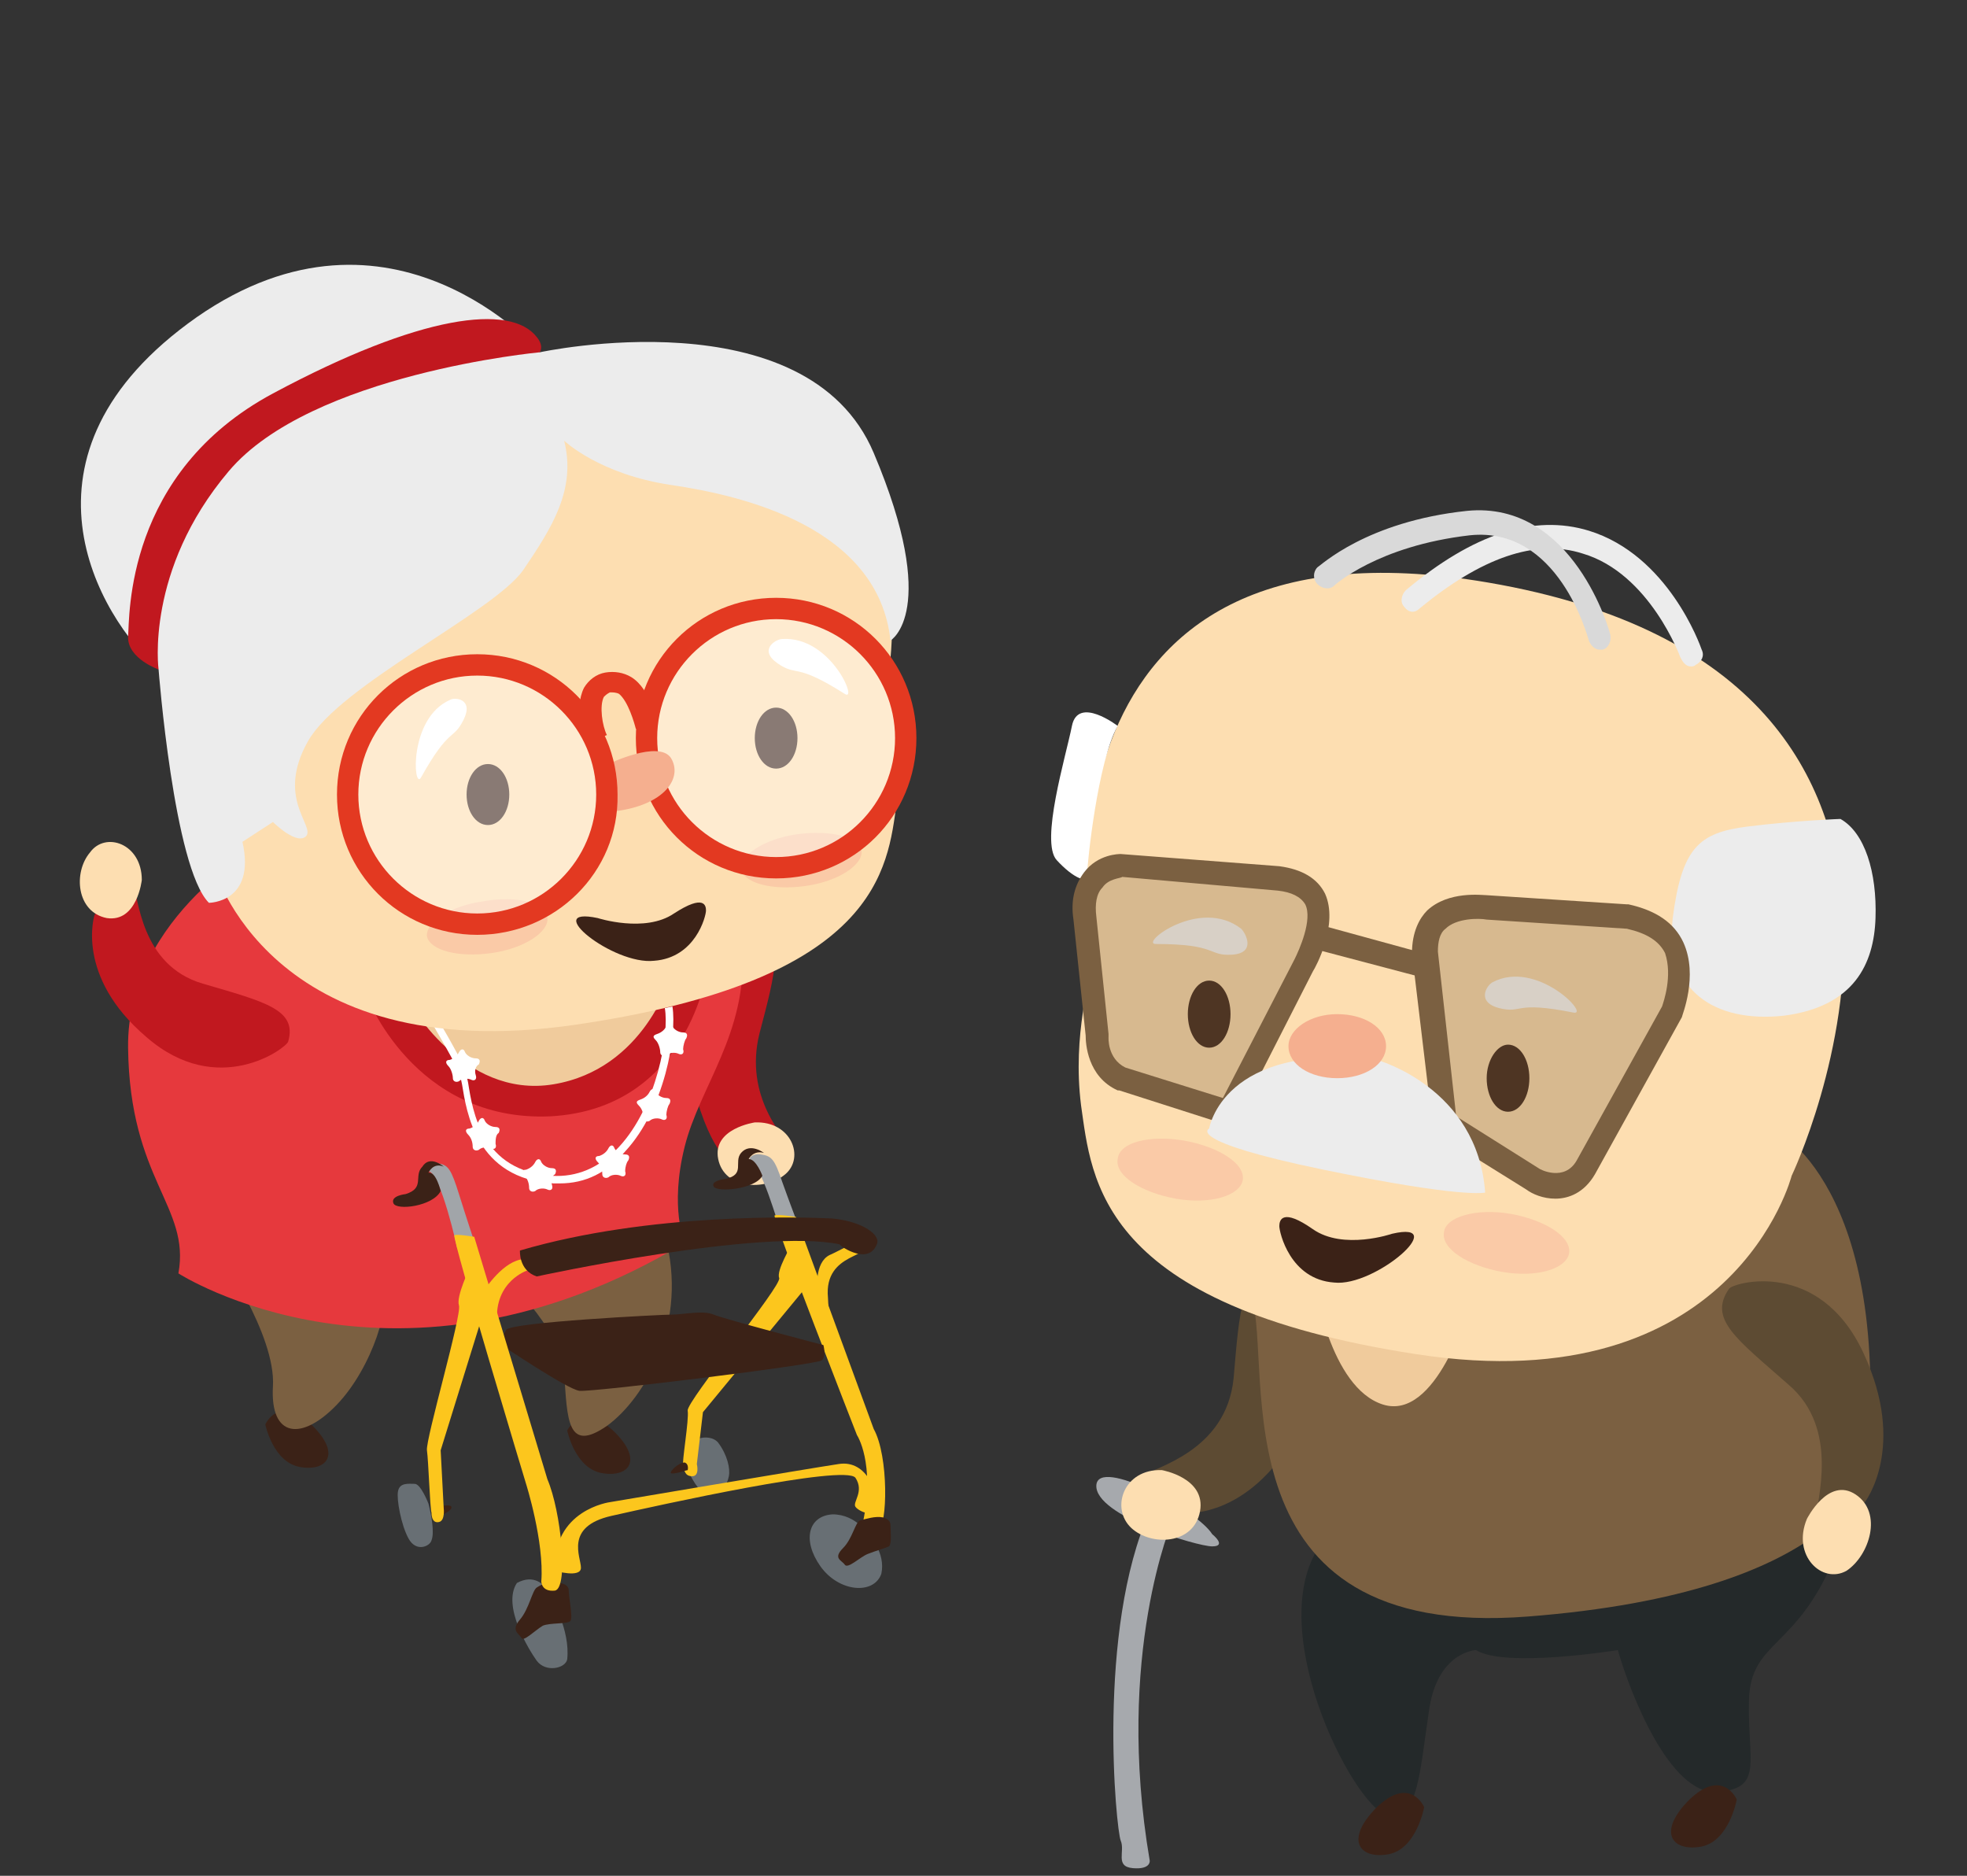 <?xml version="1.0" encoding="utf-8"?>
<!-- Generator: Adobe Illustrator 25.2.3, SVG Export Plug-In . SVG Version: 6.00 Build 0)  -->
<svg version="1.1" id="Calque_1" xmlns="http://www.w3.org/2000/svg" xmlns:xlink="http://www.w3.org/1999/xlink" x="0px" y="0px"
	 viewBox="0 0 129 123" style="enable-background:new 0 0 129 123;" xml:space="preserve">
<rect x="0" y="0" width="129" height="123" fill="#333333" stroke="none"/>
<style type="text/css">
	.st0{fill:#5D4B33;}
	.st1{fill:#24292A;}
	.st2{opacity:0.4;}
	.st3{fill:#3B2217;}
	.st4{fill:#7B6041;}
	.st5{fill:#FDDEB1;}
	.st6{fill:#F0CB9C;}
	.st7{fill:#FACAA7;}
	.st8{fill:#FFFFFF;}
	.st9{fill:#A6A9AD;}
	.st10{fill:#ECECEC;}
	.st11{fill:#D9D9D9;}
	.st12{opacity:0.3;}
	.st13{clip-path:url(#SVGID_4_);}
	.st14{clip-path:url(#SVGID_6_);}
	.st15{clip-path:url(#SVGID_8_);}
	.st16{clip-path:url(#SVGID_10_);}
	.st17{fill:#F5AF8F;}
	.st18{fill:#C1181F;}
	.st19{fill:#E6393D;}
	.st20{clip-path:url(#SVGID_12_);}
	.st21{clip-path:url(#SVGID_14_);}
	.st22{clip-path:url(#SVGID_16_);}
	.st23{clip-path:url(#SVGID_18_);}
	.st24{fill:#E33921;}
	.st25{fill:#686F74;}
	.st26{fill:#A1A5A9;}
	.st27{fill:#FCC61D;}
</style>
<g>
	<g>
		<path class="st0" d="M83.7,83.6c0.4,0,4.7,4.4,1.4,10.3c-3.3,5.9-7.6,5.3-7.6,5.3s-3.5-1.8-2.6-2.4c0.8-0.6,5.5-1.6,6-6.4
			C81.3,85.8,81.4,83.4,83.7,83.6"/>
	</g>
	<g>
		<path class="st1" d="M122.4,95.3c0,0,0.5,0.4-2,6.6c-2.5,6.3-5.6,5.6-5.7,9.6s1,5.8-2.1,6s-5.7-6.5-6.5-9.3c0,0-7.4,1.2-9.3,0
			c0,0-2.6,0.1-3.1,4.1c-0.6,4-0.7,6.8-2.5,6.8c-2.1,0-8.3-11.8-4.8-17.5C91.3,93.9,122.4,95.3,122.4,95.3"/>
	</g>
	<g class="st2">
		<g>
			<g>
				<defs>
					<rect id="SVGID_1_" x="71.3" y="114.7" width="51.1" height="11.3"/>
				</defs>
				<clipPath id="SVGID_2_">
					<use xlink:href="#SVGID_1_"  style="overflow:visible;"/>
				</clipPath>
			</g>
		</g>
	</g>
	<g>
		<path class="st3" d="M113.9,118c0,0-0.5,2.8-2.4,3.1c-1.9,0.3-2.8-1-0.7-3.1C113,115.9,113.9,118,113.9,118"/>
	</g>
	<g>
		<path class="st3" d="M93.4,118.5c0,0-0.5,2.8-2.4,3.1c-1.9,0.3-2.8-1-0.7-3.1C92.5,116.4,93.4,118.5,93.4,118.5"/>
	</g>
	<g>
		<path class="st4" d="M116.3,74c0,0,7.9,3.7,6.1,22.6c0,0-1.6,7.8-22.2,9.4S83.5,89.8,82.1,85.1C80.7,80.5,116.3,74,116.3,74"/>
	</g>
	<g>
		<path class="st0" d="M113.4,84.5c0.3-0.4,5.9-2,8.8,4.2s0.1,9.8,0.1,9.8s-3.2,2.2-3.2,1.1s1.6-5.9-1.8-8.8
			C113.9,87.8,112,86.5,113.4,84.5"/>
	</g>
	<g>
		<path class="st5" d="M118.5,99.6c0,0,1.4-2.8,3.2-1.6c1.8,1.2,0.9,4-0.6,5C119.5,103.9,117.5,102,118.5,99.6"/>
	</g>
	<g>
		<path class="st6" d="M96.3,85.8c0,0-2.1,7.4-5.6,6.3s-4.5-8-4.5-8L96.3,85.8z"/>
	</g>
	<g>
		<path class="st5" d="M117.5,77.1c0,0-3.8,14.9-24.6,11.7c-20.9-3.2-21.3-11.5-22-16.3c-0.6-4.8,0.7-8.2,0.6-9.7
			c-0.2-1.5-4.2-29.8,26.1-24.6C133.2,44.3,117.5,77.1,117.5,77.1"/>
	</g>
	<g>
		<path class="st7" d="M94.7,80.8c-0.2,1.1,1.6,2.2,3.8,2.6c2.3,0.4,4.2-0.2,4.4-1.2c0.2-1.1-1.6-2.2-3.8-2.6
			C96.8,79.2,94.8,79.8,94.7,80.8"/>
	</g>
	<g>
		<path class="st7" d="M73.3,76c-0.2,1.1,1.6,2.2,3.8,2.6c2.3,0.4,4.2-0.2,4.4-1.2c0.2-1.1-1.6-2.2-3.8-2.6
			C75.4,74.4,73.4,74.9,73.3,76"/>
	</g>
	<g>
		<path class="st3" d="M97.5,70.7c0,1.2,0.6,2.2,1.4,2.2s1.4-1,1.4-2.2s-0.6-2.2-1.4-2.2C98.2,68.5,97.5,69.5,97.5,70.7"/>
	</g>
	<g>
		<path class="st3" d="M77.9,66.5c0,1.2,0.6,2.2,1.4,2.2s1.4-1,1.4-2.2s-0.6-2.2-1.4-2.2S77.9,65.3,77.9,66.5"/>
	</g>
	<g>
		<path class="st8" d="M97.9,64.4c-0.4,0.2-1.1,1.3,0.4,1.7c1.6,0.4,0.9-0.5,4.9,0.3C104.3,66.6,100.8,62.9,97.9,64.4"/>
	</g>
	<g>
		<path class="st8" d="M81.4,60.9c0.3,0.3,1,1.6-0.6,1.7c-1.6,0.1-0.9-0.7-5-0.7C74.7,61.9,78.7,58.8,81.4,60.9"/>
	</g>
	<g>
		<path class="st3" d="M91.3,80.9c0,0-3.2,1.1-5.2-0.3s-2.2-0.6-2.2-0.2s0.7,3.5,3.6,3.7C90.2,84.4,95.2,80,91.3,80.9"/>
	</g>
	<g>
		<path class="st9" d="M79.5,100.6c0,0,1,0.8,0,0.8s-7.7-2-7.6-4C72,95.5,78.5,99,79.5,100.6"/>
	</g>
	<g>
		<path class="st9" d="M76.9,99.7c0,0-3.8,8.8-1.5,22.3c0,0,0.1,0.6-1.1,0.5s-0.5-1.1-0.8-1.8c-0.3-0.7-1.6-13.8,1.9-21.6
			C76,98,76.9,99.7,76.9,99.7"/>
	</g>
	<g>
		<path class="st5" d="M76.2,96.4c0,0,2.9,0.5,2.5,2.7s-3.2,2.3-4.5,1.1C72.8,98.9,73.7,96.3,76.2,96.4"/>
	</g>
	<g>
		<path class="st10" d="M120.7,53.7c1.6,0.9,2.4,3.5,2.3,6.5s-1.4,5.8-6,6.4c-4.6,0.5-7.8-1.7-7.3-6.4c0.6-4.6,1.7-5.6,4.9-6
			C117.8,53.8,120.7,53.7,120.7,53.7"/>
	</g>
	<g>
		<path class="st8" d="M73.3,47.6c0,0-2.6-2-3,0s-2.1,7.6-1,8.8s2.1,1.6,2,0.9C71.3,56.6,72,49.9,73.3,47.6"/>
	</g>
	<g>
		<path class="st10" d="M110.9,43.7c0.1,0,0.2,0,0.3-0.1c0.4-0.2,0.6-0.6,0.4-1c-0.1-0.3-2.2-6.2-7.4-7.8c-3.6-1.1-7.6,0.2-12,3.9
			c-0.3,0.3-0.4,0.8-0.1,1.1c0.3,0.4,0.7,0.4,1,0.1c4-3.3,7.6-4.6,10.7-3.6c4.4,1.3,6.4,6.8,6.4,6.8
			C110.4,43.5,110.6,43.7,110.9,43.7z"/>
	</g>
	<g>
		<path class="st11" d="M104.9,42.6c0.1,0,0.1,0,0.2,0c0.4-0.1,0.6-0.6,0.5-1c0-0.1-2.4-8.8-9.4-8.1c-6.6,0.7-9.6,3.6-9.8,3.7
			c-0.3,0.3-0.3,0.8,0,1.1s0.8,0.4,1.1,0.1c0,0,2.8-2.6,8.9-3.3c5.8-0.6,7.7,6.6,7.8,6.9C104.3,42.3,104.6,42.6,104.9,42.6z"/>
	</g>
	<g class="st12">
		<g>
			<g>
				<defs>
					<rect id="SVGID_3_" x="93.4" y="59.5" width="16.7" height="18.2"/>
				</defs>
				<clipPath id="SVGID_4_">
					<use xlink:href="#SVGID_3_"  style="overflow:visible;"/>
				</clipPath>
				<g class="st13">
					<g>
						<defs>
							<rect id="SVGID_5_" x="93.4" y="59.5" width="16.7" height="18.2"/>
						</defs>
						<clipPath id="SVGID_6_">
							<use xlink:href="#SVGID_5_"  style="overflow:visible;"/>
						</clipPath>
						<g class="st14">
							<path class="st4" d="M106.6,60.2l-9.2-0.6c0,0-4.2-0.6-4,3l1.3,11.1l5.7,3.6c0,0,2.3,1.3,3.5-0.8l5.7-10.2
								C109.6,66.4,111.9,61.2,106.6,60.2"/>
						</g>
					</g>
				</g>
			</g>
		</g>
	</g>
	<g class="st12">
		<g>
			<g>
				<defs>
					<rect id="SVGID_7_" x="71" y="56.8" width="15.4" height="16.2"/>
				</defs>
				<clipPath id="SVGID_8_">
					<use xlink:href="#SVGID_7_"  style="overflow:visible;"/>
				</clipPath>
				<g class="st15">
					<g>
						<defs>
							<rect id="SVGID_9_" x="71" y="56.8" width="15.4" height="16.2"/>
						</defs>
						<clipPath id="SVGID_10_">
							<use xlink:href="#SVGID_9_"  style="overflow:visible;"/>
						</clipPath>
						<g class="st16">
							<path class="st4" d="M83.8,57.6l-10.3-0.9c0,0-2.8,0-2.4,3.4l0.8,7.7c0,0-0.1,2.1,1.6,2.8l7,2.2l4.9-9.6
								C85.4,63.3,88.5,58,83.8,57.6"/>
						</g>
					</g>
				</g>
			</g>
		</g>
	</g>
	<g>
		<polygon class="st4" points="93.3,64.1 93.7,62.6 86.4,60.6 86.1,62.2 		"/>
	</g>
	<g>
		<path class="st4" d="M102,78.6c0.9,0,1.9-0.4,2.6-1.6l5.7-10.3c0-0.1,1.1-2.7,0.1-4.9c-0.6-1.3-1.8-2.1-3.6-2.5h-0.1l-9.2-0.6
			c-0.3,0-2.5-0.3-3.9,1c-0.5,0.5-1,1.4-1,2.8L94,74.2l6.1,3.8C100.5,78.3,101.2,78.6,102,78.6z M109,66l-5.6,10.1
			c-0.8,1.4-2.4,0.6-2.5,0.5l-5.4-3.4l-1.2-10.8c0-0.6,0.1-1.2,0.5-1.5c0.7-0.7,2.2-0.7,2.7-0.6l9.2,0.6c1.3,0.3,2.1,0.8,2.5,1.6
			C109.7,64,109.1,65.7,109,66z"/>
	</g>
	<g>
		<path class="st4" d="M80.9,73.9l5.2-10.2c0.2-0.3,1.7-3.1,0.8-5.1c-0.5-1-1.5-1.6-3-1.8L73.5,56l0,0c-0.1,0-1.5,0-2.4,1.2
			c-0.6,0.8-0.9,1.8-0.7,3.1l0.8,7.6c0,0.5,0.1,2.7,2.1,3.6h0.1L80.9,73.9z M83.8,58.4c0.9,0.1,1.5,0.4,1.8,0.9c0.5,1-0.4,3-0.7,3.6
			L80.2,72l-6.4-2c-1.2-0.6-1.1-2-1.1-2v-0.1v-0.1l-0.8-7.7c-0.1-0.8,0-1.5,0.4-1.9c0.4-0.6,1.2-0.6,1.3-0.7L83.8,58.4z"/>
	</g>
	<g>
		<path class="st10" d="M90.3,69.5c0,0,6.6,1.8,7.1,8.7c0,0-1.4,0.4-10.6-1.5S79.3,74,79.3,74S80.2,68.3,90.3,69.5"/>
	</g>
	<g>
		<path class="st17" d="M84.5,68.6c0,1.2,1.4,2.1,3.2,2.1c1.8,0,3.2-0.9,3.2-2.1s-1.4-2.1-3.2-2.1S84.5,67.5,84.5,68.6"/>
	</g>
</g>
<g>
	<g>
		<path class="st3" d="M28.6,98.8c0.1,0,0.9-0.2,1,0s-0.6,0.6-0.9,0.6C28.4,99.3,28.6,98.8,28.6,98.8"/>
	</g>
	<g>
		<path class="st18" d="M49.4,61c-0.4-0.1-5.6,2.1-4.4,8.2c1.2,6.1,2.8,6.9,2.8,6.9s4.8,0.1,4.2-0.7c-0.6-0.8-3.2-3.5-2.2-7.6
			C50.9,63.6,51.5,61.5,49.4,61"/>
	</g>
	<g>
		<path class="st3" d="M17.4,93.4c0,0,0.5,2.5,2.3,2.8s2.7-0.9,0.7-2.8C18.3,91.4,17.4,93.4,17.4,93.4"/>
	</g>
	<g>
		<path class="st3" d="M37.2,93.8c0,0,0.5,2.5,2.3,2.8s2.7-0.9,0.7-2.8C38.1,91.9,37.2,93.8,37.2,93.8"/>
	</g>
	<g>
		<path class="st4" d="M14.3,82.1c0,0,3.8,5.4,3.6,8.8s1.9,3.6,4.2,1.2s3.7-6.8,2.9-8C24.1,82.8,15,81.4,14.3,82.1"/>
	</g>
	<g>
		<path class="st4" d="M32.9,83.6c0,0,3.8,3.3,4.1,6.4c0.2,3.1,0.2,5.3,2.8,3.5c2.5-1.8,5.4-6.8,3.8-12.5
			C42,75.3,32.9,83.6,32.9,83.6"/>
	</g>
	<g>
		<path class="st19" d="M17.4,55.2c0,0-9.1,4.8-9,13.5s4.1,10.4,3.3,14.8c0,0,14.4,9.3,33.2-2c0,0-1-2.3,0-6.3s4.1-7.4,3.8-13
			C48.5,56.6,17.4,55.2,17.4,55.2"/>
	</g>
	<g>
		<path class="st18" d="M18.9,68.3c-0.1,0.4-4.6,3.8-9.3-0.3c-4.7-4-3.4-8-3.4-8s2.1-3,2.5-2.1s0.5,5.4,4.6,6.6S19.5,66.2,18.9,68.3
			"/>
	</g>
	<g>
		<path class="st18" d="M24,65.2c0,0,3.1,8.4,12.1,8c9.1-0.5,10.3-9.7,10.3-9.7L24,65.2z"/>
	</g>
	<g>
		<path class="st5" d="M9.3,57.7c0,0-0.3,2.8-2.3,2.5c-2-0.4-2.2-3-1.1-4.3C6.9,54.5,9.3,55.3,9.3,57.7"/>
	</g>
	<g>
		<path class="st6" d="M26.7,65.5c0,0,3.6,6.6,9.6,5.6S44,64,44,64L26.7,65.5z"/>
	</g>
	<g>
		<path class="st8" d="M36.7,77.6c-0.1,0-0.3,0-0.4,0c-5.1-0.3-5.7-4.7-6-6.5c-0.1-0.4-0.1-0.7-0.2-0.8c-0.4-0.9-2-3.6-2-3.6
			l0.4-0.2c0.1,0.1,1.6,2.7,2,3.6c0.1,0.2,0.1,0.5,0.2,0.9c0.3,1.9,0.9,5.8,5.5,6.1c1.6,0.1,3.1-0.5,4.4-1.9c2.5-2.7,3.3-7.4,3-9.1
			l0.5-0.1c0.3,1.9-0.5,6.7-3.1,9.5C39.8,76.9,38.4,77.6,36.7,77.6z"/>
	</g>
	<g>
		<path class="st5" d="M14,56.8c0,0,3.6,13.3,23.7,10.4c20-2.9,20.5-10.3,21.1-14.5c0.6-4.2-0.7-7.4-0.5-8.7s3.2-23.7-22.6-17
			C9.8,33.7,14,56.8,14,56.8"/>
	</g>
	<g>
		<path class="st10" d="M37,28.9c0,0,2.3,2.2,7,2.9c4.8,0.7,13.6,2.8,14.4,10.2c0,0,3.3-1.9-1.1-12.3s-21.9-6.6-21.9-6.6
			s-9.7-11.2-22.5-2.3c-12.8,9-6.4,19.7-2.5,23.1c0,0,1,13,3.3,15.3c0,0,3.1,0,2.2-4l2-1.3c0,0,1.6,1.6,2.2,0.9
			c0.5-0.7-2-2.5,0.1-6.2s12.1-8.4,14.1-11.2C36.2,34.6,37.8,32.1,37,28.9"/>
	</g>
	<g>
		<path class="st18" d="M10.4,43.9c0,0-2-0.7-2-2.1c0.1-1.4-0.2-10.8,9.5-16s15.6-5.9,17.3-3.7c0.5,0.6,0.2,1,0.2,1
			s-15,1.4-20.4,7.8C9.5,37.4,10.4,43.9,10.4,43.9"/>
	</g>
	<g>
		<path class="st7" d="M35.9,60.2c0.1,0.9-1.5,2-3.7,2.3s-4-0.2-4.2-1.1c-0.1-0.9,1.5-2,3.7-2.3C33.9,58.7,35.8,59.2,35.9,60.2"/>
	</g>
	<g>
		<path class="st7" d="M56.5,55.8c0.1,0.9-1.5,2-3.7,2.3s-4-0.2-4.2-1.1c-0.1-0.9,1.5-2,3.7-2.3S56.4,54.9,56.5,55.8"/>
	</g>
	<g>
		<path class="st3" d="M33.4,52.1c0,1.1-0.6,2-1.4,2c-0.8,0-1.4-0.9-1.4-2s0.6-2,1.4-2S33.4,51,33.4,52.1"/>
	</g>
	<g>
		<path class="st3" d="M52.3,48.4c0,1.1-0.6,2-1.4,2c-0.8,0-1.4-0.9-1.4-2s0.6-2,1.4-2S52.3,47.3,52.3,48.4"/>
	</g>
	<g class="st2">
		<g>
			<g>
				<defs>
					<rect id="SVGID_11_" x="22.9" y="43.6" width="17" height="17"/>
				</defs>
				<clipPath id="SVGID_12_">
					<use xlink:href="#SVGID_11_"  style="overflow:visible;"/>
				</clipPath>
				<g class="st20">
					<g>
						<defs>
							<rect id="SVGID_13_" x="22.9" y="43.6" width="17" height="17"/>
						</defs>
						<clipPath id="SVGID_14_">
							<use xlink:href="#SVGID_13_"  style="overflow:visible;"/>
						</clipPath>
						<g class="st21">
							<path class="st8" d="M39.8,52.1c0,4.7-3.8,8.5-8.5,8.5s-8.5-3.8-8.5-8.5s3.8-8.5,8.5-8.5S39.8,47.4,39.8,52.1"/>
						</g>
					</g>
				</g>
			</g>
		</g>
	</g>
	<g class="st2">
		<g>
			<g>
				<defs>
					<rect id="SVGID_15_" x="42.4" y="39.9" width="17" height="17"/>
				</defs>
				<clipPath id="SVGID_16_">
					<use xlink:href="#SVGID_15_"  style="overflow:visible;"/>
				</clipPath>
				<g class="st22">
					<g>
						<defs>
							<rect id="SVGID_17_" x="42.4" y="39.9" width="17" height="17"/>
						</defs>
						<clipPath id="SVGID_18_">
							<use xlink:href="#SVGID_17_"  style="overflow:visible;"/>
						</clipPath>
						<g class="st23">
							<path class="st8" d="M59.4,48.4c0,4.7-3.8,8.5-8.5,8.5s-8.5-3.8-8.5-8.5s3.8-8.5,8.5-8.5S59.4,43.7,59.4,48.4"/>
						</g>
					</g>
				</g>
			</g>
		</g>
	</g>
	<g>
		<path class="st24" d="M38.4,48.8c-0.1-0.2-0.8-2.3-0.1-3.7c0.3-0.5,0.8-0.9,1.4-1c0.6-0.1,1.2,0,1.7,0.3c1.3,0.8,1.7,3,1.7,3.2
			l-1.4,0.2c-0.1-0.4-0.5-1.8-1.1-2.3c-0.2-0.1-0.4-0.1-0.6-0.1c-0.2,0.1-0.3,0.2-0.4,0.3c-0.3,0.6-0.1,1.9,0.2,2.5L38.4,48.8z"/>
	</g>
	<g>
		<path class="st8" d="M29.5,45.9c0.3-0.2,1.6-0.1,0.9,1.3c-0.7,1.4-0.9,0.4-2.8,3.8C27.1,51.8,26.8,47.1,29.5,45.9"/>
	</g>
	<g>
		<path class="st8" d="M51.3,41.9c-0.4,0-1.6,0.7-0.3,1.6c1.3,0.9,1.1-0.1,4.4,2C56.3,46.1,54.5,41.7,51.3,41.9"/>
	</g>
	<g>
		<path class="st24" d="M50.9,57.6c-5.1,0-9.2-4.1-9.2-9.2s4.1-9.2,9.2-9.2s9.2,4.1,9.2,9.2S56,57.6,50.9,57.6z M50.9,40.6
			c-4.3,0-7.8,3.5-7.8,7.8s3.5,7.8,7.8,7.8s7.8-3.5,7.8-7.8S55.2,40.6,50.9,40.6z"/>
	</g>
	<g>
		<path class="st17" d="M39.9,50.1c0,0,3.3-1.6,4.1-0.4c0.8,1.3-0.4,3.1-3.7,3.5C39.9,53.6,39.9,50.1,39.9,50.1"/>
	</g>
	<g>
		<path class="st24" d="M31.3,61.3c-5.1,0-9.2-4.1-9.2-9.2s4.1-9.2,9.2-9.2s9.2,4.1,9.2,9.2C40.6,57.2,36.4,61.3,31.3,61.3z
			 M31.3,44.3c-4.3,0-7.8,3.5-7.8,7.8s3.5,7.8,7.8,7.8s7.8-3.5,7.8-7.8S35.6,44.3,31.3,44.3z"/>
	</g>
	<g>
		<path class="st3" d="M39.2,60.2c0,0,3.1,1,5-0.3c2-1.3,2.1-0.5,2.1-0.2c0,0.4-0.7,3.1-3.4,3.3C40.2,63.3,35.4,59.4,39.2,60.2"/>
	</g>
	<g>
		<path class="st5" d="M49.5,73.6c0,0-2.8,0.4-2.4,2.4c0.4,2,3.1,2.1,4.4,1C52.8,75.9,51.9,73.5,49.5,73.6"/>
	</g>
	<g>
		<path class="st25" d="M57,100.7c0,0-0.8-1.4-2.4-1.4c-1.6,0.1-2,1.7-0.8,3.4c1.2,1.7,3.5,1.9,4,0.5C58.1,101.8,57,100.7,57,100.7"
			/>
	</g>
	<g>
		<path class="st25" d="M45.1,96.4c0,0,0.6,1.3,1,1.4c1.3,0.2,1.6-0.5,1.7-1c0.1-0.5-0.1-1.4-0.7-2.2c-0.4-0.5-1.4-0.4-1.6,0
			C45.4,95,45.1,95.3,45.1,96.4"/>
	</g>
	<g>
		<path class="st26" d="M28.1,76.8c0,0,0.1-0.6,0.7-0.5s0.8,0.4,1.3,2s1,3.1,1,3.1L30,81.9C30,81.9,28.9,76.9,28.1,76.8"/>
	</g>
	<g>
		<path class="st3" d="M26.6,78.3c0,0-1,0.1-0.8,0.6s2.6,0.2,3.1-0.8c0,0-0.3-1.3-0.8-1.2c0,0,0.3-0.7,1-0.4c0,0-0.9-0.8-1.4,0
			C27.1,77.1,27.9,77.9,26.6,78.3"/>
	</g>
	<g>
		<path class="st27" d="M30.8,83.1c0,0.1-0.9,1.9-0.7,2.5c0.2,0.6-2.2,8.8-2.1,9.5s0.2,3.8,0.3,4.1c0,0.3,0.1,0.7,0.5,0.6
			s0.3-0.9,0.3-0.9l-0.2-3.8l2.7-8.7L30.8,83.1z"/>
	</g>
	<g>
		<path class="st25" d="M37.2,108.8c-0.1,0.6-1.4,0.9-2,0.1c-0.5-0.7-2.3-3.6-1.3-5.1c1.1-0.6,1.8,0.1,2,0.5
			C36.2,104.8,37.4,106.9,37.2,108.8"/>
	</g>
	<g>
		<path class="st3" d="M36.6,103.8c0,0,0.7,0,0.7,0.5s0.3,1.8,0.1,2s-1.3,0.1-1.8,0.3c-0.5,0.3-1.3,1.1-1.4,0.8
			c-0.2-0.3-0.7-0.5-0.1-1.2c0.6-0.7,0.8-1.9,1.1-2.1C35.5,103.9,36.1,103.6,36.6,103.8"/>
	</g>
	<g>
		<path class="st26" d="M49.1,76.1c0,0,0.1-0.5,0.8-0.4s0.9,0.3,1.4,1.8c0.5,1.4,1,2.7,1,2.7l-1.1,0.5
			C51.1,80.6,49.9,76.1,49.1,76.1"/>
	</g>
	<g>
		<path class="st3" d="M47.6,77.3c0,0-1,0.1-0.8,0.5s2.7,0.2,3.2-0.7c0,0-0.4-1.1-0.9-1.1c0,0,0.3-0.6,1-0.4c0,0-0.9-0.7-1.5,0
			C48.1,76.2,48.9,77,47.6,77.3"/>
	</g>
	<g>
		<path class="st27" d="M52.2,79.8c0,0-1.2-0.2-1.4-0.1s5.4,14.4,5.4,14.4s1.2,1.8,0.4,5.7c0,0,0.1,0.8,1,0.5
			c0.6-0.2,0.7-4.8-0.3-6.6L52.2,79.8z"/>
	</g>
	<g>
		<path class="st27" d="M51.9,81.6c0,0.1-1,1.7-0.8,2.2s-6.1,8.1-6,8.7s-0.4,3.4-0.3,3.7c0.1,0.2,0.1,0.6,0.6,0.6s0.3-0.8,0.3-0.8
			l0.4-3.4l6.6-8L51.9,81.6z"/>
	</g>
	<g>
		<path class="st3" d="M57.9,99.5c0,0,0.5,0.1,0.5,0.5s0.1,1.2-0.1,1.4c-0.2,0.1-0.9,0.3-1.4,0.5s-1.3,1-1.5,0.7s-0.8-0.4-0.1-1.1
			c0.6-0.6,0.8-1.7,1.1-1.8C56.8,99.6,57.4,99.4,57.9,99.5"/>
	</g>
	<g>
		<path class="st3" d="M45.1,96.4c-0.1,0-0.9,0.3-1.1,0.2c-0.1-0.1,0.5-0.7,0.9-0.7C45.2,96,45.1,96.4,45.1,96.4"/>
	</g>
	<g>
		<path class="st27" d="M36.4,103c0,0,1.7,0.5,1.7-0.2s-1.1-2.7,2-3.4c3.1-0.7,15.3-3.4,16-2.5c0.6,0.9-0.2,1.6,0,1.9s1.3,0.8,1.4,0
			c0.1-0.8-0.6-3.1-2.5-2.8c-2,0.3-15,2.5-15,2.5S36.2,99,36.4,103"/>
	</g>
	<g>
		<path class="st3" d="M32.9,88.2c0,0,4.3,2.9,5.1,3s15.5-1.7,15.9-2c0.3-0.3,0.1-1,0.1-1s-6.5-1.7-7.2-2s-2,0-2.7,0
			s-10.6,0.5-10.9,1C32.9,87.7,32.9,88.2,32.9,88.2"/>
	</g>
	<g>
		<path class="st27" d="M31.7,84.7c0,0,1.1-1.8,2.4-2.1c1.3-0.3,0.5,0.7,0.5,0.7s-2.2,0.7-2,3.4L31.7,84.7z"/>
	</g>
	<g>
		<path class="st27" d="M53.6,84.6c0,0-0.2-1.8,0.8-2.3c0.9-0.4,1.6-0.9,1.8-0.7c1.4,0.9-2.2,0.4-1.9,3.5
			C54.4,86.9,54.4,87.4,53.6,84.6"/>
	</g>
	<g>
		<path class="st3" d="M34.1,82c0,0-0.1,1.3,1.1,1.7c0,0,14.7-3.2,19.9-2.1c-0.3-0.1,1.8,1.5,2.4,0c0.3-0.6-0.9-1.5-2.9-1.7
			C52.5,79.8,42.6,79.5,34.1,82"/>
	</g>
	<g>
		<path class="st25" d="M28.1,98.6c0,0-0.5-1.3-0.9-1.3s-1-0.1-1.1,0.5c-0.1,0.5,0.2,2.2,0.7,3.1s1.4,0.5,1.5,0.1
			C28.5,100.5,28.3,99.4,28.1,98.6"/>
	</g>
	<g>
		<path class="st27" d="M31.1,81.1c0,0-1.2-0.2-1.3-0.1c-0.2,0.1,4.7,16.3,4.7,16.3s1.2,3.8,1,6.4c0,0,0,0.7,0.9,0.6
			c0.9-0.2,0.4-5.2-0.5-7.3L31.1,81.1z"/>
	</g>
	<g>
		<path class="st8" d="M31.2,70.5c0.1,0.3-0.1,0.4-0.3,0.3c-0.2-0.1-0.6-0.1-0.8,0.1c-0.2,0.1-0.4,0-0.4-0.2s-0.1-0.6-0.3-0.8
			c-0.2-0.2-0.2-0.4,0.1-0.4c0.3-0.1,0.5-0.3,0.6-0.5s0.3-0.3,0.4,0c0.1,0.2,0.4,0.4,0.7,0.4c0.3,0,0.3,0.2,0.2,0.4
			C31.2,69.9,31.1,70.2,31.2,70.5"/>
	</g>
	<g>
		<path class="st8" d="M32.5,75c0.1,0.3-0.1,0.4-0.3,0.3s-0.6-0.1-0.8,0.1c-0.2,0.1-0.4,0-0.4-0.2c0-0.3-0.1-0.6-0.3-0.8
			c-0.2-0.2-0.2-0.4,0.1-0.4c0.3-0.1,0.5-0.3,0.6-0.5s0.3-0.3,0.4,0c0.1,0.2,0.4,0.4,0.7,0.4s0.3,0.2,0.2,0.4
			C32.5,74.4,32.5,74.8,32.5,75"/>
	</g>
	<g>
		<path class="st8" d="M36.2,77.7c0.1,0.3-0.1,0.4-0.3,0.3s-0.6-0.1-0.8,0.1c-0.2,0.1-0.4,0-0.4-0.2c0-0.3-0.1-0.6-0.3-0.8
			c-0.2-0.2-0.2-0.4,0.1-0.4c0.3-0.1,0.5-0.3,0.6-0.5s0.3-0.3,0.4,0c0.1,0.2,0.4,0.4,0.7,0.4s0.3,0.2,0.2,0.4
			C36.2,77.1,36.1,77.4,36.2,77.7"/>
	</g>
	<g>
		<path class="st8" d="M41,76.8c0.1,0.3-0.1,0.4-0.3,0.3s-0.6-0.1-0.8,0.1c-0.2,0.1-0.4,0-0.4-0.2c0-0.3-0.1-0.6-0.3-0.8
			C39,76,39,75.8,39.3,75.8c0.3-0.1,0.5-0.3,0.6-0.5s0.3-0.3,0.4,0c0.1,0.2,0.4,0.4,0.7,0.4s0.3,0.2,0.2,0.4
			C41.1,76.2,41,76.5,41,76.8"/>
	</g>
	<g>
		<path class="st8" d="M43.7,73.1c0.1,0.3-0.1,0.4-0.3,0.3s-0.6-0.1-0.8,0.1c-0.2,0.1-0.4,0-0.4-0.2c0-0.3-0.1-0.6-0.3-0.8
			c-0.2-0.2-0.2-0.3,0.1-0.4s0.5-0.3,0.6-0.5s0.3-0.3,0.4,0c0.1,0.2,0.4,0.4,0.7,0.4s0.3,0.2,0.2,0.4C43.8,72.5,43.7,72.9,43.7,73.1
			"/>
	</g>
	<g>
		<path class="st8" d="M44.8,68.8c0.1,0.3-0.1,0.4-0.3,0.3s-0.6-0.1-0.8,0.1c-0.2,0.1-0.4,0-0.4-0.2s-0.1-0.6-0.3-0.8
			c-0.2-0.2-0.2-0.3,0.1-0.4s0.5-0.3,0.6-0.5s0.3-0.3,0.4,0c0.1,0.2,0.4,0.4,0.7,0.4s0.3,0.2,0.2,0.4C44.9,68.2,44.8,68.6,44.8,68.8
			"/>
	</g>
</g>
</svg>
